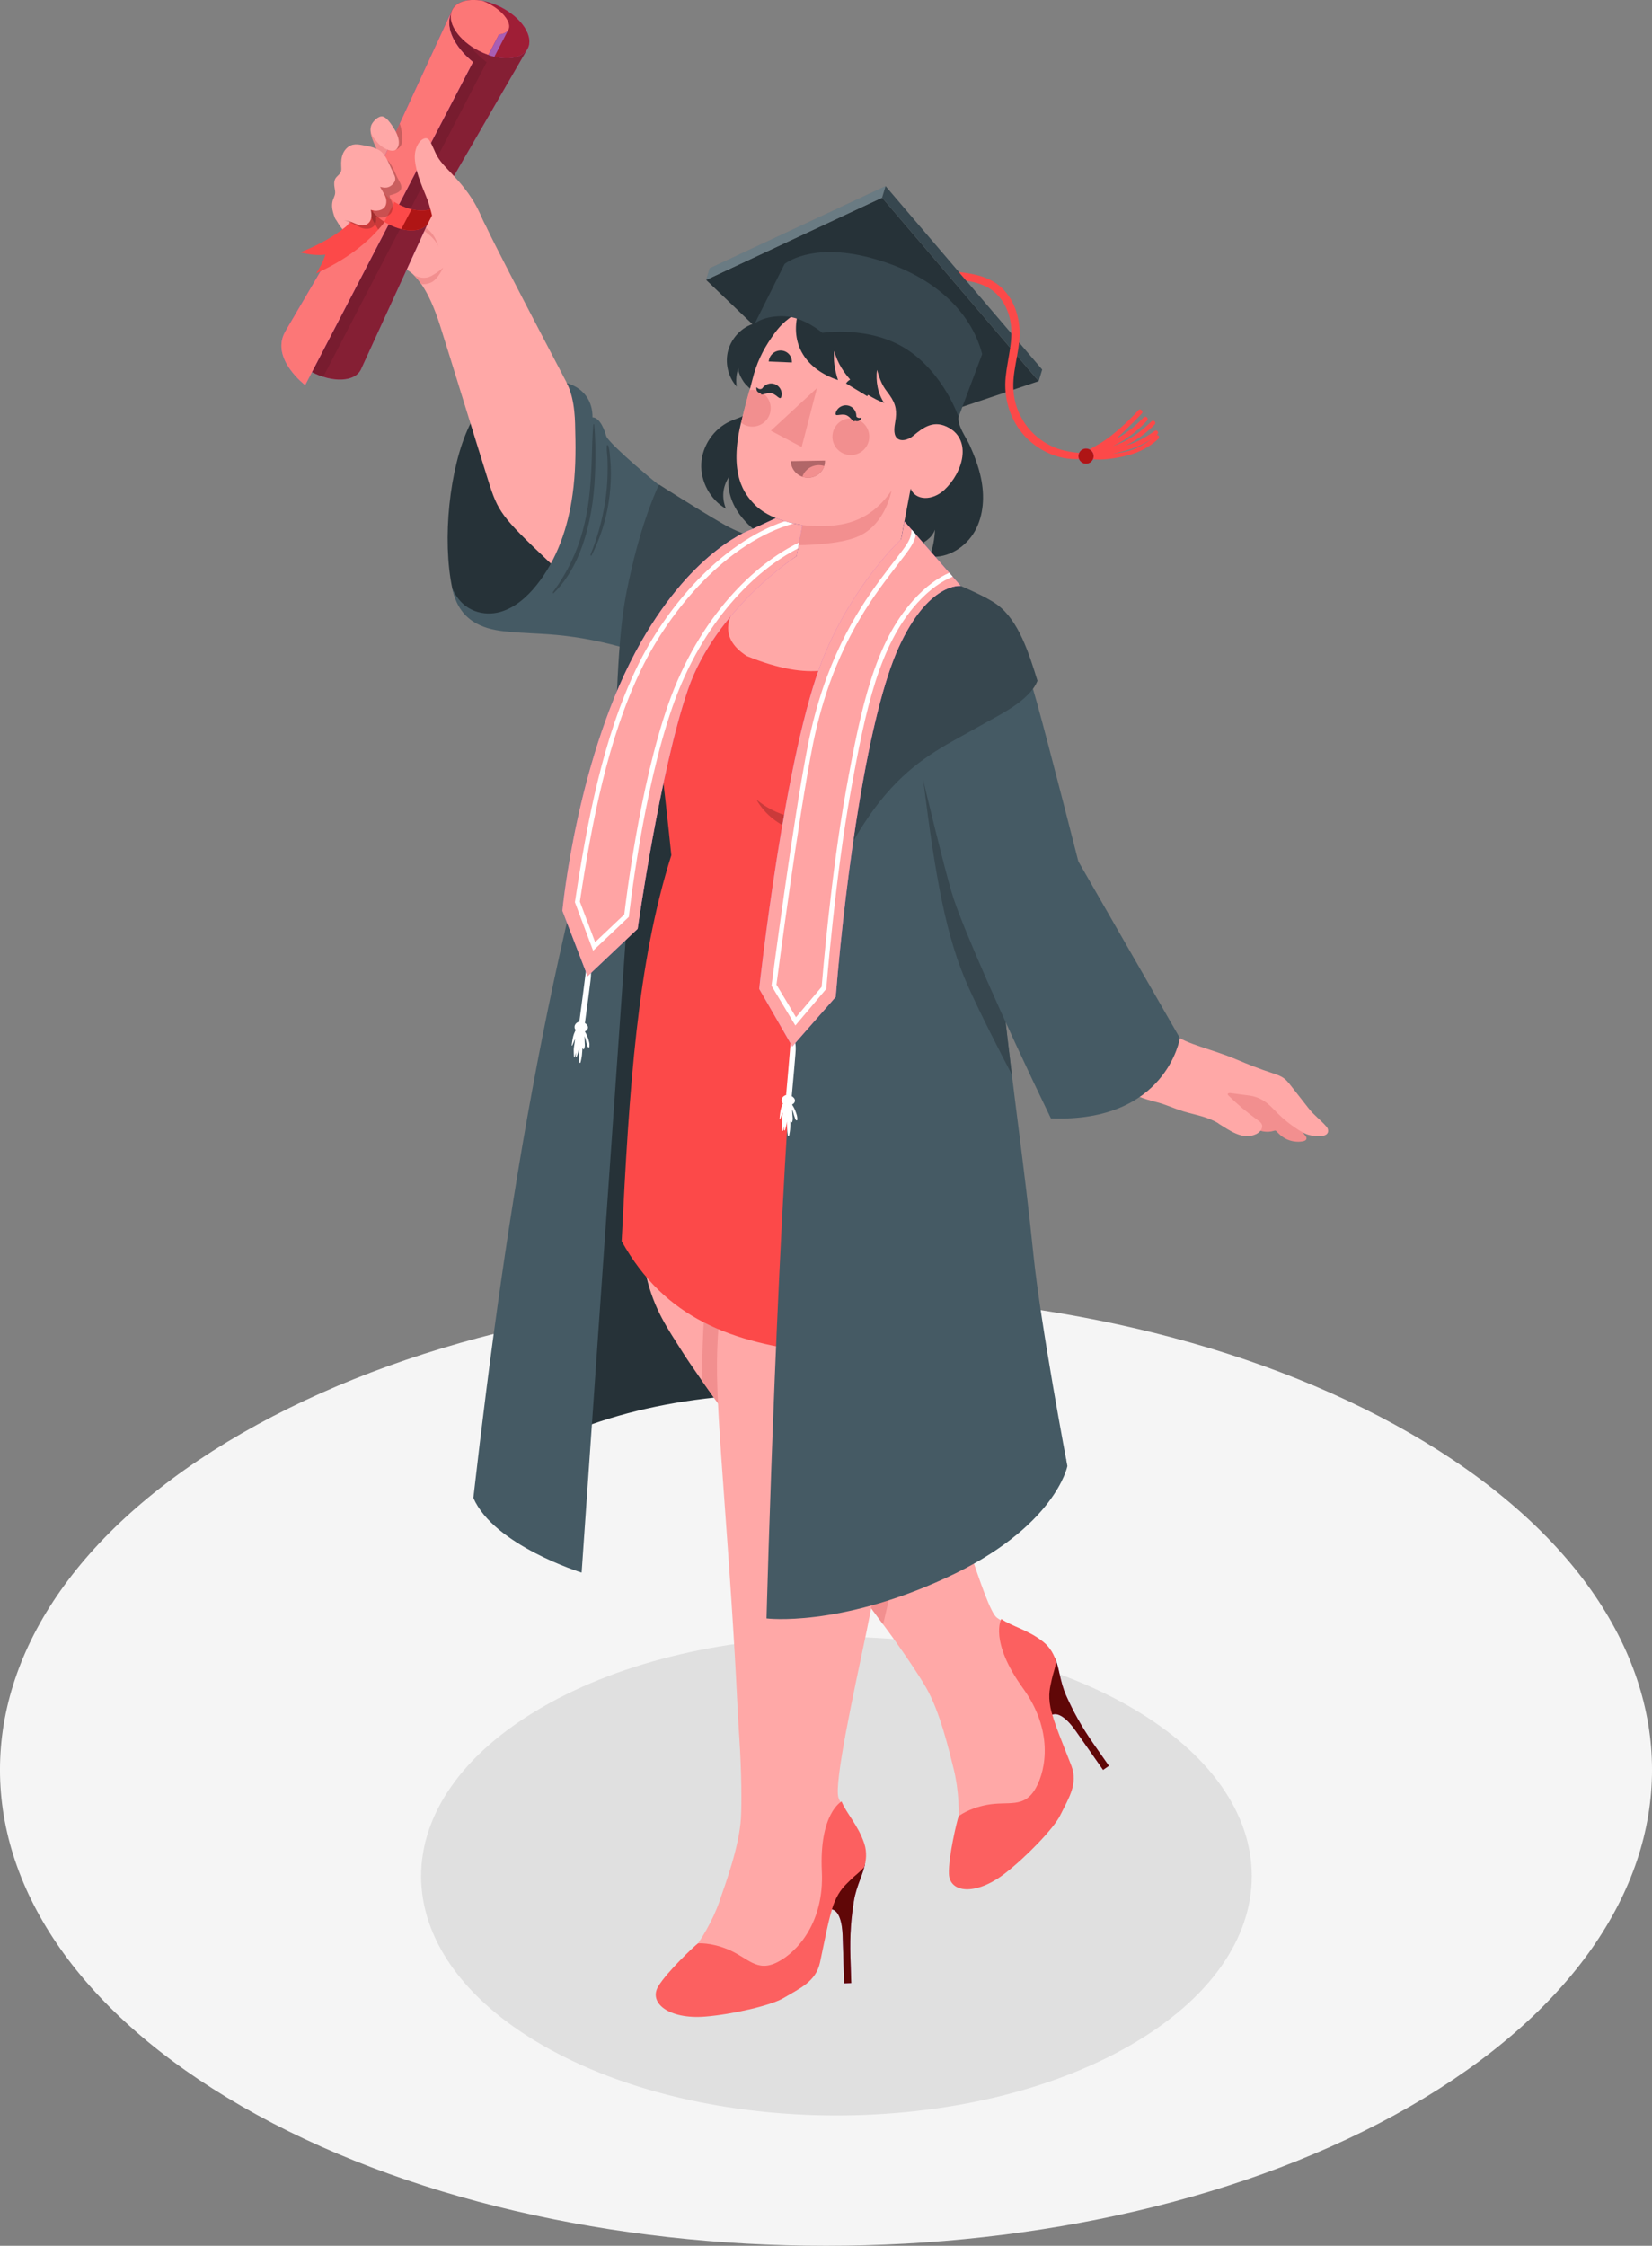 <svg width="518" height="704" viewBox="0 0 518 704" fill="none" xmlns="http://www.w3.org/2000/svg">
<rect x="0" y="0" width="518" height="704" fill="#808080" stroke="none"/>
<g clip-path="url(#clip0_559_313)">
<path d="M75.857 449.289C-25.291 507.554 -25.291 602.033 75.857 660.298C177.005 718.562 340.995 718.562 442.143 660.298C543.291 602.033 543.291 507.554 442.143 449.289C340.995 391.024 177.005 391.024 75.857 449.289Z" fill="#F5F5F5"/>
<path d="M354.362 535.071C405.22 564.364 405.22 611.864 354.362 641.172C303.504 670.465 221.048 670.465 170.191 641.172C119.333 611.879 119.333 564.379 170.191 535.071C221.048 505.778 303.504 505.778 354.362 535.071Z" fill="#E0E0E0"/>
<path d="M148.445 469.563C177.849 435.247 268.008 423.043 334.335 457.665C334.335 457.665 313.387 395.588 309.029 340.983C304.655 286.362 303.182 218.007 303.182 218.007L206.884 211.192L148.46 469.563H148.445Z" fill="#263238"/>
<path d="M329.547 539.955C324.375 526.909 316.058 508.963 316.058 508.963C316.058 508.963 313.97 508.197 312.497 507.033C308.829 504.154 299.315 469.425 292.624 452.275C281.927 424.85 269.343 409.277 260.212 399.477C264.525 378.973 273.379 336.358 273.379 336.358L261.026 313.205C261.026 313.205 220.588 291.492 210.644 275.107C210.644 275.107 203.032 316.727 201.068 347.276C197.599 401.069 204.444 408.68 214.02 423.855C218.578 431.082 237.853 458.094 252.846 476.622C266.136 494.354 269.926 499.928 276.664 508.886C282.372 516.481 288.189 525.179 290.429 529.099C294.726 536.602 297.519 548.423 299.054 554.625C300.588 560.827 300.941 568.238 300.389 573.276C300.389 573.276 298.179 586.904 300.512 586.582C302.844 586.276 322.749 575.68 328.611 568.513C334.473 561.347 334.734 552.986 329.547 539.94V539.955Z" fill="#FFA8A7"/>
<path d="M330.652 519.528C332.171 522.407 332.232 526.955 334.35 531.641C336.468 536.326 338.923 541.012 343.021 546.861C347.118 552.726 347.701 553.553 347.701 553.553L345.875 554.824C345.875 554.824 339.936 546.356 337.343 542.635C334.734 538.914 331.971 536.678 329.915 537.521C329.915 537.521 321.828 525.669 330.636 519.528H330.652Z" fill="#BA68C8"/>
<g style="mix-blend-mode:darken">
<path d="M330.652 519.528C332.171 522.407 332.232 526.955 334.35 531.641C336.468 536.326 338.923 541.012 343.021 546.861C347.118 552.726 347.701 553.553 347.701 553.553L345.875 554.824C345.875 554.824 339.936 546.356 337.343 542.635C334.734 538.914 331.971 536.678 329.915 537.521C329.915 537.521 321.828 525.669 330.636 519.528H330.652Z" fill="#600707"/>
</g>
<path d="M313.97 507.523C317.285 509.851 322.426 510.922 327.137 514.689C329.439 516.527 330.636 519.008 331.158 520.906C330.759 523.418 330.176 524.597 329.808 526.373C329.286 528.93 328.565 531.028 329.378 535.239C330.253 539.68 333.736 547.765 335.931 553.507C338.11 559.249 335.072 563.675 332.463 569.019C330.437 573.184 321.643 582.234 315.029 587.333C305.99 594.285 297.749 593.458 297.534 587.379C297.35 582.188 300.036 570.841 300.588 569.34C300.588 569.34 303.596 566.89 309.443 565.788C316.257 564.501 321.076 567.043 324.759 560.551C328.089 554.671 330.222 542.313 320.784 529.252C310.072 514.429 313.955 507.523 313.955 507.523H313.97Z" fill="#FC6060"/>
<path d="M272.904 415.004C271.292 413.58 269.619 411.972 267.901 410.058C268.023 409.675 268.162 409.262 268.284 408.848C265.415 405.219 262.683 402.126 260.212 399.477C263.742 382.74 270.279 351.242 272.566 340.263L261.025 313.19C261.025 313.19 234.446 298.919 219.084 284.785C219.391 289.44 219.959 294.478 220.757 299.194C217.411 299.041 215.079 300.465 214.541 304.37C211.948 323.113 230.855 342.162 230.855 342.162C230.855 342.162 229.105 352.36 225.376 372.971C222.245 390.289 220.112 412.431 220.158 432.889C228.23 444.435 241.72 462.856 252.861 476.622C266.151 494.354 269.942 499.928 276.679 508.886C276.755 508.993 276.832 509.085 276.909 509.192C284.398 477.985 284.014 465.536 278.889 447.85C278.889 447.85 282.464 441.296 284.874 434.865C280.884 427.04 276.832 420.501 272.934 415.004H272.904Z" fill="#F28F8F"/>
<path d="M225.575 596.03C227.693 589.997 231.821 578.574 232.328 569.953C232.589 565.436 232.497 554.992 231.867 545.514C230.962 531.947 230.993 524.934 228.476 489.025C224.716 435.691 223.458 428.112 226.588 403.964C229.719 379.815 234.507 342.851 234.507 342.851C234.507 342.851 226.512 334.521 218.01 313.741C213.774 303.39 209.247 283.055 210.643 275.107C210.643 275.107 221.125 283.973 250.406 283.177C280.331 282.366 292.163 277.221 292.163 277.221C293.882 281.585 299.698 290.144 304.348 299.118C307.678 305.534 312.773 316.222 309.704 337.246C307.555 352.008 300.588 361.517 293.682 386.048C286.777 410.609 273.364 446.931 273.364 446.931C276.31 465.934 278.873 477.311 271.722 511.367C267.931 529.39 261.409 559.127 262.913 563.537C263.512 565.313 264.847 567.089 264.847 567.089C264.847 567.089 261.992 586.659 259.169 600.41C256.36 614.161 251.557 621.021 242.733 623.823C233.908 626.625 211.426 624.65 209.308 623.639C207.19 622.628 216.49 612.415 216.49 612.415C219.713 608.51 223.473 602.094 225.591 596.061L225.575 596.03Z" fill="#FFA8A7"/>
<path d="M271.261 583.841C270.954 587.072 268.53 590.931 267.732 596C266.934 601.068 266.427 606.336 266.657 613.487C266.888 620.638 266.918 621.648 266.918 621.648L264.693 621.725C264.693 621.725 264.371 611.389 264.217 606.856C264.079 602.324 262.99 598.94 260.795 598.526C260.795 598.526 260.504 584.194 271.246 583.841H271.261Z" fill="#BA68C8"/>
<g style="mix-blend-mode:darken">
<path d="M271.261 583.841C270.954 587.072 268.53 590.931 267.732 596C266.934 601.068 266.427 606.336 266.657 613.487C266.888 620.638 266.918 621.648 266.918 621.648L264.693 621.725C264.693 621.725 264.371 611.389 264.217 606.856C264.079 602.324 262.99 598.94 260.795 598.526C260.795 598.526 260.504 584.194 271.246 583.841H271.261Z" fill="#600707"/>
</g>
<path d="M263.88 564.716C265.384 568.468 269.098 572.173 271.001 577.9C271.921 580.687 271.568 583.428 270.97 585.311C269.266 587.195 268.131 587.869 266.842 589.155C265 591.008 263.251 592.386 261.624 596.352C259.921 600.548 258.432 609.215 257.112 615.217C255.792 621.22 250.82 623.272 245.725 626.319C241.751 628.692 229.427 631.494 221.094 632.153C209.723 633.056 203.262 627.865 206.408 622.659C209.094 618.203 217.549 610.179 218.838 609.215C218.838 609.215 222.706 608.801 228.2 611.067C234.614 613.701 237.254 618.463 243.899 615.033C249.915 611.925 258.463 602.737 257.695 586.644C256.836 568.391 263.88 564.731 263.88 564.731V564.716Z" fill="#FC6060"/>
<path d="M141.8 184.365C138.623 169.19 140.864 146.757 147.11 133.603C155.627 115.703 166.83 107.036 177.757 120.097C188.683 133.159 182.637 173.309 176.805 182.772C170.974 192.235 145.483 200.213 141.8 184.38V184.365Z" fill="#263238"/>
<path d="M115.235 61.787C114.146 66.978 113.762 76.824 113.762 76.824C113.762 76.824 124.397 82.903 127.451 84.495C130.505 86.088 134.418 90.865 137.917 101.829C141.017 111.538 149.258 138.457 153.08 150.615C156.164 160.462 157.223 161.947 171.802 175.79C183.389 186.784 208.863 207.242 212.485 216.184C237.515 202.066 236.241 173.125 236.241 173.125C230.103 171.732 221.079 164.642 212.148 157.843C203.584 151.335 186.289 136.344 186.289 136.344C186.289 136.344 156.625 80.009 152.865 71.908C151.852 69.734 150.486 67.697 148.537 66.258C146.25 64.558 144.363 62.169 142.383 60.102C140.895 58.54 139.375 56.963 137.518 55.845C136.291 55.11 134.909 54.605 133.498 54.59C132.715 54.59 131.932 54.727 131.165 54.835C128.617 55.218 126.039 55.34 123.492 55.754C121.512 56.075 119.532 56.565 117.722 57.453C116.954 57.836 116.571 58.066 116.279 58.831C115.895 59.811 115.466 60.745 115.251 61.787H115.235Z" fill="#FFA8A7"/>
<path d="M130.321 71.173C132.899 71.801 136.643 74.864 137.626 77.574C136.168 73.332 135.032 72.077 130.797 69.734L130.321 71.173Z" fill="#F28F8F"/>
<path d="M129.707 86.18C130.49 86.93 131.288 87.879 132.116 89.074C132.853 89.135 134.004 89.105 135.262 88.507C137.35 87.512 138.946 83.868 138.946 83.868C138.946 83.868 137.902 85.016 135.293 86.471C133.329 87.558 131.196 87.022 129.707 86.18Z" fill="#F28F8F"/>
<path d="M114.852 49.491C114.698 49.552 114.56 49.628 114.422 49.72C113.839 50.072 113.302 50.471 113.087 51.098C112.995 51.374 112.949 51.68 112.872 51.971C112.243 54.437 111.522 56.887 110.77 59.306C110.14 61.343 109.588 63.639 108.483 65.492C107.179 67.682 104.969 68.172 104.969 68.172C104.969 68.172 106.672 71.495 108.652 73.21C110.632 74.94 113.778 76.824 113.778 76.824C115.205 73.593 116.386 70.224 117.384 66.84C118.243 63.931 118.965 60.96 119.256 57.943C119.532 55.11 119.671 51.267 116.755 49.659C116.356 49.445 115.895 49.276 115.45 49.322C115.251 49.337 115.051 49.399 114.867 49.475L114.852 49.491Z" fill="#FFA8A7"/>
<path d="M116.202 40.303C116.033 42.6 117.154 44.529 118.55 47.791C119.21 49.337 119.686 50.471 120.008 51.389L124.765 50.471C123.185 46.78 120.499 43.963 116.202 40.303Z" fill="#F28F8F"/>
<path d="M89.684 103.544L115.22 59.98L118.458 53.702L141.493 3.844L141.877 3.032C142.782 1.302 144.823 0.153 147.816 0.015C153.801 -0.26 161.274 3.599 164.497 8.636C166.109 11.163 166.369 13.491 165.464 15.221L137.503 63.548L134.265 69.78L113.118 115.963L113.087 116.024C112.166 117.724 110.125 118.857 107.163 118.979C101.178 119.24 93.72 115.381 90.482 110.358C88.871 107.847 88.625 105.504 89.53 103.759L89.653 103.514H89.668L89.684 103.544Z" fill="#BA68C8"/>
<path opacity="0.77" d="M89.684 103.544L115.22 59.98L118.458 53.702L141.493 3.844L141.877 3.032C142.782 1.302 144.823 0.153 147.816 0.015C153.801 -0.26 161.274 3.599 164.497 8.636C166.109 11.163 166.369 13.491 165.464 15.221L137.503 63.548L134.265 69.78L113.118 115.963L113.087 116.024C112.166 117.724 110.125 118.857 107.163 118.979C101.178 119.24 93.72 115.381 90.482 110.358C88.871 107.847 88.625 105.504 89.53 103.759L89.653 103.514H89.668L89.684 103.544Z" fill="#770A0A"/>
<path opacity="0.1" d="M142.859 1.761C142.444 2.144 142.107 2.557 141.861 3.032L141.478 3.844L118.443 53.702L115.205 59.98L89.668 103.544H89.653L89.53 103.774C88.625 105.504 88.871 107.847 90.482 110.374C92.722 113.85 96.958 116.759 101.347 118.137L152.588 19.493C152.588 19.493 141.739 11.745 142.859 1.761Z" fill="black"/>
<path d="M147.816 -1.79401e-05C144.823 0.138 142.767 1.286 141.861 3.017C140.956 4.747 141.201 7.09 142.828 9.616C146.051 14.654 153.525 18.513 159.51 18.237C162.502 18.1 164.559 16.951 165.464 15.221C166.369 13.475 166.124 11.148 164.497 8.621C161.274 3.598 153.801 -0.26 147.816 -1.79401e-05Z" fill="#BA68C8"/>
<path d="M89.254 104.31L89.653 103.529H89.669L115.205 59.964L118.443 53.686L141.493 3.844C138.27 11.821 148.307 19.447 148.307 19.447L95.684 120.725C95.684 120.725 84.957 112.579 89.254 104.31Z" fill="#BA68C8"/>
<path d="M89.254 104.31L89.653 103.529H89.669L115.205 59.964L118.443 53.686L141.493 3.844C138.27 11.821 148.307 19.447 148.307 19.447L95.684 120.725C95.684 120.725 84.957 112.579 89.254 104.31Z" fill="#FC7777"/>
<path opacity="0.75" d="M147.816 -1.79401e-05C144.823 0.138 142.767 1.286 141.862 3.017C140.956 4.747 141.202 7.09 142.828 9.616C146.051 14.654 153.525 18.513 159.51 18.237C162.502 18.1 164.559 16.951 165.464 15.221C166.37 13.475 166.124 11.148 164.497 8.621C161.275 3.598 153.801 -0.26 147.816 -1.79401e-05Z" fill="#960606"/>
<path d="M156.456 10.826C162.871 10.137 158.865 3.185 151.346 0.276C150.149 0.046 148.952 -0.046 147.816 9.89437e-06C144.823 0.138 142.767 1.286 141.862 3.017C140.956 4.762 141.202 7.09 142.828 9.616C144.961 12.954 148.952 15.757 153.141 17.196L156.456 10.811V10.826Z" fill="#FC7777"/>
<path d="M159.372 9.371L155.013 17.778C154.369 17.64 153.74 17.441 153.141 17.211L156.456 10.826C157.423 10.704 158.789 10.367 159.387 9.371H159.372Z" fill="#BA68C8"/>
<path opacity="0.1" d="M159.372 9.371L155.013 17.778C154.369 17.64 153.74 17.441 153.141 17.211L156.456 10.826C157.423 10.704 158.789 10.367 159.387 9.371H159.372Z" fill="black"/>
<path d="M115.942 62.614C111.261 70.209 103.588 75.384 94.104 79.121C96.851 79.794 99.521 80.147 102.038 79.825C101.286 82.107 100.258 83.975 99.107 85.705C107.961 81.678 115.435 76.395 120.868 69.259L119.794 67.667L115.942 62.598V62.614Z" fill="#FC4949"/>
<path opacity="0.2" d="M113.594 65.891L115.988 67.514L118.612 71.985C119.394 71.112 120.146 70.209 120.852 69.275L119.778 67.682L115.926 62.614C115.22 63.762 114.438 64.849 113.594 65.891Z" fill="black"/>
<path d="M115.205 59.964C114.499 61.358 114.698 63.226 116.003 65.247C118.612 69.32 124.643 72.429 129.477 72.215C131.856 72.107 133.498 71.219 134.234 69.856C134.234 69.841 134.265 69.811 134.265 69.795L137.503 63.563C136.782 64.972 135.109 65.89 132.7 65.998C127.866 66.212 121.835 63.103 119.226 59.03C117.921 56.994 117.722 55.11 118.443 53.702L115.205 59.934C115.205 59.934 115.205 59.964 115.19 59.98L115.205 59.964Z" fill="#FC4949"/>
<path opacity="0.15" d="M123.738 63.303C122.372 62.445 121.159 61.419 120.193 60.286L116.954 66.518C117.921 67.651 119.149 68.677 120.499 69.535L123.738 63.303ZM116.003 65.247C116.003 65.247 116.018 65.263 116.018 65.278L119.256 59.046C119.256 59.046 119.241 59.03 119.241 59.015C118.796 58.311 118.489 57.637 118.29 56.978L115.052 63.211C115.251 63.869 115.558 64.543 116.003 65.247Z" fill="white"/>
<path d="M125.824 71.816C127.068 72.123 128.311 72.26 129.477 72.215C131.856 72.107 133.498 71.219 134.234 69.856C134.234 69.841 134.265 69.81 134.28 69.795L137.518 63.563C136.797 64.972 135.124 65.89 132.715 65.998C131.549 66.043 130.306 65.906 129.063 65.6L125.824 71.832V71.816Z" fill="#AF1515"/>
<path opacity="0.2" d="M124.704 55.922C123.845 54.1 123.216 52.385 122.003 50.761C121.543 50.149 120.929 49.72 120.315 49.291C119.747 48.893 119.256 48.373 118.704 47.99C117.369 47.056 115.512 46.428 113.962 45.984L111.936 63.823V63.915L111.921 63.946C111.706 65.599 112.565 67.422 114.56 69.014C114.944 69.32 115.358 69.611 115.788 69.872L115.665 69.81C115.665 69.81 114.837 70.698 113.302 70.591C112.013 70.499 109.634 68.723 107.562 69.091C108.959 69.045 111.629 70.698 112.964 71.296C115.036 72.215 116.755 71.541 117.353 70.729C117.906 69.933 118.09 68.892 117.799 67.835C119.195 68.754 122.203 67.942 122.847 66.365C123.139 65.661 123.2 64.696 123.062 63.961C122.893 63.027 122.249 62.231 122.142 61.266C123.216 60.929 124.628 60.638 125.426 59.796C126.515 58.632 125.257 57.055 124.735 55.937L124.704 55.922Z" fill="black"/>
<path opacity="0.2" d="M123.124 46.995C123.477 47.056 123.83 47.025 124.152 46.918C124.934 46.658 125.594 45.969 125.886 45.203C126.3 44.116 126.208 42.875 126.039 41.758C125.901 40.824 125.717 39.843 125.349 38.772L121.957 46.106C122.264 46.566 122.633 46.918 123.124 47.01V46.995Z" fill="black"/>
<path d="M116.341 39.507C115.757 41.987 117.092 43.075 118.382 44.698C119.671 46.336 123.001 48.097 124.29 46.795C125.64 45.417 125.18 42.891 123.461 40.15C121.742 37.409 120.53 36.352 119.502 36.505C118.105 36.72 116.586 38.511 116.341 39.507Z" fill="#FFA8A7"/>
<path d="M121.129 63.563C120.99 64.88 120.208 65.645 118.857 65.952C117.952 66.166 116.939 66.059 116.279 65.768C116.586 67.376 116.724 69.106 115.236 70.178C113.302 71.571 110.954 69.642 109.036 69.183C107.992 68.922 107.133 69.474 106.166 69.351C105.092 69.213 104.723 67.513 104.462 66.641C104.079 65.354 103.971 63.946 104.401 62.659C104.616 62.032 104.954 61.45 105.061 60.791C105.168 60.133 105.015 59.474 104.908 58.831C104.739 57.836 104.677 56.733 105.23 55.876C105.69 55.156 106.519 54.712 106.857 53.931C107.102 53.349 107.025 52.691 106.995 52.048C106.918 50.67 107.041 49.261 107.608 48.005C108.192 46.749 109.266 45.693 110.616 45.371C111.476 45.172 112.366 45.264 113.241 45.417C115.45 45.8 118.428 46.229 119.993 47.99C121.528 49.72 122.326 52.216 123.354 54.268C123.845 55.248 124.229 56.151 123.645 57.101C123.124 57.943 122.28 58.602 121.297 58.77C120.53 58.892 119.886 58.724 119.164 58.556C120.223 60.531 121.328 61.771 121.129 63.578V63.563Z" fill="#FFA8A7"/>
<path d="M134.557 43.886C134.557 43.886 134.679 44.039 134.725 44.131C135.692 45.678 136.229 47.454 137.135 49.046C138.378 51.19 140.25 52.89 141.907 54.727C143.396 56.381 147.478 60.439 150.317 66.549C150.563 67.069 152.619 71.709 152.742 71.694L136.06 73.975C136.413 70.698 135.278 66.549 134.511 63.992C133.973 62.246 132.868 59.796 132.408 58.571C131.917 57.254 130.505 53.931 130.121 50.394C129.922 48.526 130.198 46.459 131.288 44.866C132.024 43.794 133.528 42.63 134.557 43.871V43.886Z" fill="#FFA8A7"/>
<path d="M240.124 173.125C231.515 169.343 225.959 167.398 212.224 156.572C198.489 145.746 190.463 138.136 190.08 136.666C189.681 135.196 188.207 130.847 185.783 130.831C185.859 125.993 183.266 121.69 177.741 120.097C180.503 125.518 180.304 132.883 180.381 135.517C180.565 141.948 180.442 148.41 179.567 154.796C178.171 165.132 174.718 175.407 168.165 183.522C165.157 187.243 161.367 190.566 156.763 191.852C152.143 193.139 145.069 192.097 141.8 184.349C143.872 194.838 151.622 197.135 157.806 197.87C164.313 198.636 169.868 198.452 177.189 199.325C185 200.259 192.382 201.959 199.917 204.348C205.932 206.262 210.49 212.8 212.623 218.558C212.623 218.558 227.724 212.984 232.942 199.325C238.16 185.666 240.139 173.11 240.139 173.11L240.124 173.125Z" fill="#455A64"/>
<path d="M186.335 133.128C186.32 132.899 186.059 132.853 186.044 133.113C185.675 137.018 185.675 140.953 185.522 144.873C185.368 148.778 185.138 152.683 184.647 156.557C183.788 163.248 182.115 169.848 179.199 175.958C177.588 179.327 175.623 182.588 173.383 185.59C173.275 185.727 173.414 186.156 173.598 185.957C178.416 181.21 181.424 175.116 183.389 168.7C185.599 161.503 186.473 153.908 186.657 146.42C186.765 141.994 186.734 137.538 186.32 133.128H186.335Z" fill="#37474F"/>
<path d="M191.384 144.307C191.246 142.821 191.185 141.198 190.755 139.759C190.678 139.483 190.31 139.407 190.279 139.759C190.172 141.183 190.448 142.668 190.494 144.092C190.54 145.639 190.555 147.185 190.509 148.717C190.433 151.58 190.187 154.444 189.757 157.261C188.883 162.957 187.333 168.485 185.184 173.814C185.107 173.998 185.338 174.396 185.476 174.12C188.207 168.792 190.034 163.019 190.908 157.108C191.338 154.229 191.553 151.32 191.553 148.41C191.553 147.032 191.507 145.669 191.384 144.291V144.307Z" fill="#37474F"/>
<path d="M310.564 311.827C306.911 298.031 300.895 290.635 294.45 274.403C288.02 258.172 297.074 244.038 300.496 231.405C300.496 231.405 292.808 228.725 288.818 211.407C287.007 203.551 289.739 191.01 295.217 184.089L274.392 176.984C274.392 176.984 266.596 175.667 249.531 174.335L235.781 173.064C235.781 173.064 215.785 190.643 204.075 205.374C198.029 212.984 194.346 229.552 207.712 242.537C209.37 256.962 210.505 268.094 210.505 268.094C199.809 301.889 197.308 340.983 194.929 389.095C208.495 413.366 229.351 421.022 257.266 424.13C285.181 427.239 295.064 414.836 295.064 414.836C295.064 414.836 299.898 395.894 304.947 373.721C310.395 349.726 315.183 329.238 310.579 311.843L310.564 311.827Z" fill="#FC4949"/>
<path opacity="0.2" d="M237.162 250.592C249.117 261.004 272.152 258.57 277.968 244.39C277.661 264.542 246.769 267.788 237.162 250.592Z" fill="black"/>
<path d="M276.587 61.955L325.695 119.485L273.088 137.186L221.417 87.742L276.587 61.955Z" fill="#263238"/>
<path d="M291.504 174.457C297.212 175.116 302.875 171.502 305.684 166.495C308.492 161.487 308.768 155.362 307.571 149.758C306.819 146.205 305.515 142.806 304.026 139.498C302.937 137.11 300.19 133.481 300.558 130.755C301.387 124.523 311.285 113.987 308.246 108.383C305.561 103.437 301.417 99.195 297.074 95.674C288.895 89.043 278.689 84.296 268.162 83.102C265.614 82.811 263.051 82.78 260.489 82.78C257.22 82.78 253.92 82.826 250.698 83.408C246.37 84.204 244.943 88.859 243.73 92.473C242.365 96.516 241.076 100.221 236.64 101.385C232.696 102.426 229.458 105.856 228.353 109.746C227.233 113.681 228.277 118.168 231.008 121.215C230.671 119.209 230.886 117.127 231.592 115.228C231.162 116.376 232.558 118.78 233.172 119.684C233.986 120.894 235.259 121.69 236.057 122.869C238.006 125.748 236.011 128.887 233.295 130.265C231.883 130.985 230.364 131.413 228.921 132.072C223.78 134.415 220.158 139.759 219.898 145.378C219.637 151.014 222.737 156.664 227.632 159.481C226.297 156.159 226.497 152.744 228.538 149.559C227.954 153.709 229.474 157.965 231.975 161.35C236.088 166.908 241.874 170.124 248.365 172.114C254.672 174.044 261.686 176.126 268.3 175.667C271.584 175.437 274.638 175.636 277.907 174.825C281.007 174.044 283.984 172.849 286.884 171.502C289.478 170.307 292.256 168.746 293.161 166.035C293.054 168.899 292.516 171.747 291.55 174.442L291.504 174.457Z" fill="#263238"/>
<path d="M297.657 134.17C292.915 131.444 289.601 133.879 286.24 136.696C284.997 137.737 282.434 138.702 281.114 137.186C280.055 135.961 280.469 133.603 280.715 132.194C281.252 129.055 281.053 126.835 278.935 123.849C277.523 121.858 276.403 120.97 275.006 115.947C274.5 119.301 275.252 123.481 277.247 126.329C270.233 123.726 263.496 117.387 261.578 110.021C261.241 112.778 261.701 115.856 262.76 119.148C252.861 115.84 247.536 108.031 250.299 97.879C245.986 100.482 244.221 102.472 241.92 105.826C239.173 109.807 237.177 113.926 235.95 118.918C235.52 120.664 234.216 125.441 232.65 131.398C228.062 148.9 233.786 155.179 236.548 158.088C239.357 161.043 244.651 163.646 251.572 164.596L249.731 174.335C249.731 174.335 214.772 193.246 234.185 205.664C274.116 221.881 276.832 192.205 280.562 179.419L285.534 153.173C287.114 157.016 292.424 157.031 296.153 153.525C302.046 147.966 304.64 138.197 297.642 134.154L297.657 134.17Z" fill="#FFA8A7"/>
<path d="M266.796 119.347L272.505 123.956C273.855 122.425 273.671 120.143 272.091 118.872C270.51 117.601 268.147 117.816 266.796 119.347Z" fill="#263238"/>
<path d="M256.161 121.659L251.373 140.126L241.72 135.012L256.161 121.659Z" fill="#F28F8F"/>
<path d="M251.588 164.611C263.266 165.775 272.428 164.091 279.518 153.816C279.518 153.816 277.784 164.198 269.298 168.072C263.036 170.935 250.391 170.889 250.391 170.889L251.573 164.611H251.588Z" fill="#F28F8F"/>
<path d="M261.118 135.793C260.504 138.916 262.56 141.948 265.691 142.546C268.822 143.158 271.86 141.106 272.459 137.982C273.073 134.859 271.016 131.827 267.886 131.229C264.755 130.617 261.716 132.669 261.118 135.793Z" fill="#F28F8F"/>
<path d="M241.551 129.055C242.165 125.931 240.109 122.899 236.978 122.302C236.303 122.18 235.658 122.195 235.014 122.302C234.338 124.615 233.464 127.784 232.666 131.429C232.574 131.811 232.512 132.194 232.436 132.562C233.111 133.067 233.893 133.465 234.784 133.634C237.914 134.246 240.953 132.194 241.551 129.07V129.055Z" fill="#F28F8F"/>
<path d="M262.1 129.254C261.486 130.969 263.573 129.515 265.292 130.127C267.011 130.74 267.702 133.174 268.315 131.459C268.929 129.744 268.039 127.861 266.32 127.248C264.602 126.636 262.714 127.524 262.1 129.239V129.254Z" fill="#263238"/>
<path d="M270.065 131.107C270.065 131.107 270.05 131.168 270.034 131.184C269.881 131.474 269.651 131.735 269.359 131.888C268.945 132.118 268.315 132.102 267.963 131.765C267.84 131.643 267.748 131.49 267.702 131.306C267.686 131.229 267.671 131.153 267.686 131.076C267.686 130.984 267.732 130.908 267.778 130.816C267.84 130.678 267.978 130.127 268.193 130.188C268.254 130.204 268.3 130.265 268.331 130.311C268.515 130.556 268.653 130.785 268.945 130.908C269.236 131.046 269.574 131.061 269.881 130.954C269.927 130.939 269.988 130.923 270.034 130.954C270.08 130.984 270.08 131.03 270.065 131.092V131.107Z" fill="#263238"/>
<path d="M238.574 122.869C238.221 124.645 240.063 122.915 241.858 123.267C243.639 123.619 244.698 125.916 245.05 124.14C245.403 122.363 244.237 120.633 242.442 120.281C240.661 119.929 238.927 121.093 238.574 122.884V122.869Z" fill="#263238"/>
<path d="M237.162 121.537C237.162 121.537 237.162 121.598 237.162 121.628C237.162 121.95 237.208 122.287 237.377 122.578C237.623 122.991 238.16 123.298 238.651 123.19C238.82 123.144 238.973 123.053 239.096 122.93C239.157 122.869 239.203 122.808 239.234 122.746C239.265 122.67 239.28 122.578 239.28 122.486C239.28 122.333 239.464 121.797 239.249 121.736C239.188 121.736 239.127 121.736 239.065 121.766C238.789 121.889 238.559 122.011 238.237 121.965C237.914 121.935 237.623 121.766 237.408 121.537C237.377 121.491 237.331 121.445 237.27 121.445C237.224 121.445 237.193 121.491 237.178 121.552L237.162 121.537Z" fill="#263238"/>
<path d="M247.966 144.567C248.043 147.476 250.498 149.789 253.46 149.743C256.422 149.697 258.77 147.293 258.693 144.383L247.951 144.567H247.966Z" fill="#B16668"/>
<path d="M258.463 146.083C257.788 148.165 255.823 149.697 253.46 149.743C252.8 149.743 252.171 149.651 251.588 149.452C252.539 146.68 255.608 145.164 258.463 146.083Z" fill="#F28F8F"/>
<path d="M241.045 113.329L248.304 113.635C248.426 111.645 246.907 109.96 244.912 109.884C242.902 109.807 241.183 111.354 241.045 113.344V113.329Z" fill="#263238"/>
<path d="M265.277 120.189L271.922 124.201C273.134 122.425 272.612 120.097 270.786 118.995C268.944 117.892 266.489 118.428 265.277 120.189Z" fill="#263238"/>
<path d="M300.573 130.755C300.573 130.755 296.061 117.234 284.444 109.593C272.827 101.967 257.849 104.341 257.849 104.341C257.849 104.341 252.14 99.364 245.879 99.134C239.618 98.905 236.687 101.385 236.687 101.385L246.002 82.765C246.002 82.765 254.212 75.859 272.965 80.82C292.194 85.904 304.41 97.343 307.97 111.002L300.558 130.74L300.573 130.755Z" fill="#37474F"/>
<path d="M221.417 87.742L222.507 84.112L277.677 58.341L276.587 61.955L221.417 87.742Z" fill="#455A64"/>
<path opacity="0.2" d="M221.417 87.742L222.507 84.112L277.677 58.341L276.587 61.955L221.417 87.742Z" fill="white"/>
<path d="M277.677 58.341L276.587 61.955L325.695 119.485L326.785 115.856L277.677 58.341Z" fill="#37474F"/>
<path d="M340.428 143.648C333.077 145.011 325.097 141.413 320.462 135.732C316.442 130.77 314.707 124.492 315.337 118.183C315.643 115.121 316.319 112.073 316.748 109.026C316.963 107.541 317.117 106.04 317.117 104.555C317.147 102.488 316.902 100.421 316.211 98.338C315.337 95.689 313.802 93.178 311.638 91.386C309.183 89.38 306.067 88.477 302.983 88.002L300.65 85.261C301.955 85.399 303.228 85.598 304.487 85.828C307.725 86.44 310.886 87.512 313.434 89.64C315.644 91.493 317.301 93.989 318.314 96.684C319.357 99.487 319.818 102.457 319.695 105.458C319.68 106.102 319.618 106.76 319.541 107.403C319.403 108.812 319.158 110.19 318.912 111.583C318.621 113.222 318.298 114.86 318.068 116.499C317.562 119.868 317.546 123.19 318.452 126.483C319.265 129.423 320.754 132.21 322.734 134.537C324.836 136.987 327.522 138.932 330.499 140.203C333.568 141.52 336.729 141.841 340.013 142.132C340.842 142.209 341.517 143.449 340.397 143.648H340.428Z" fill="#FC4949"/>
<path d="M356.941 128.611C355.698 130.005 352.889 132.96 348.776 136.283C343.067 140.877 339.676 140.938 340.213 142.806C340.72 144.506 347.058 144.475 353.749 142.714C358.567 141.458 361.637 139.054 363.217 137.538C363.478 137.293 363.509 136.911 363.294 136.62C363.187 136.467 362.895 136.283 362.573 136.436C363.002 136.022 363.309 135.747 363.002 135.242C362.803 134.905 362.342 134.874 362.036 135.088C360.486 136.237 356.618 138.871 352.981 139.59C357.125 137.783 360.47 134.69 362.051 133.082C362.296 132.837 362.327 132.455 362.112 132.179C361.867 131.827 361.376 131.781 361.069 132.072C359.457 133.634 355.237 137.829 348.868 139.851C354.194 137.462 358.337 133.327 359.595 131.949C359.872 131.643 359.964 131.153 359.642 130.847C359.335 130.556 358.874 130.541 358.521 130.923C357.324 132.225 353.733 135.686 350.065 137.492C350.326 137.263 355.406 132.485 358.03 129.637C358.26 129.392 358.276 129.009 358.076 128.734L357.999 128.642C357.739 128.29 357.217 128.274 356.925 128.596L356.941 128.611ZM348.884 142.224C352.03 141.55 357.324 140.371 361.437 137.263C356.542 141.336 352.567 141.811 348.884 142.224Z" fill="#FC4949"/>
<path d="M338.51 141.719C337.804 142.837 338.141 144.307 339.262 145.011C340.382 145.715 341.855 145.379 342.561 144.261C343.267 143.143 342.929 141.673 341.809 140.968C340.689 140.264 339.216 140.601 338.51 141.719Z" fill="#BA68C8"/>
<path d="M338.51 141.719C337.804 142.837 338.141 144.307 339.262 145.011C340.382 145.715 341.855 145.379 342.561 144.261C343.267 143.143 342.929 141.673 341.809 140.968C340.689 140.264 339.216 140.601 338.51 141.719Z" fill="#AF1515"/>
<path d="M307.28 220.273C307.218 261.816 311.377 283.667 314.4 311.934C317.899 344.52 321.199 365.406 324.038 393.306C326.278 415.234 334.688 459.579 334.688 459.579C334.688 459.579 330.99 478.842 296.491 494.691C262.76 510.203 240.354 507.339 240.354 507.339C240.354 507.339 243.807 374.808 250.59 303.053C250.59 303.053 262.591 243.548 278.244 225.923C293.898 208.298 307.264 220.257 307.264 220.257L307.28 220.273Z" fill="#455A64"/>
<path d="M303.642 309.408C307.617 318.167 313.203 329.085 317.27 336.863C316.334 329.192 315.367 321.03 314.4 311.934C312.022 289.808 308.968 271.616 307.786 244.834L289.493 244.559C293.314 275.153 296.675 294.019 303.658 309.408H303.642Z" fill="#37474F"/>
<path d="M406.969 357.903C405.159 357.903 403.348 357.291 401.905 356.188C401.307 355.729 400.785 355.208 400.278 354.672C400.186 354.58 400.079 354.473 399.956 354.427C399.803 354.381 399.649 354.427 399.496 354.473C397.132 355.208 394.892 354.58 392.774 353.508C390.104 352.161 387.449 350.813 384.779 349.466C383.305 348.715 381.801 347.95 380.543 346.878C379.285 345.806 378.241 344.382 377.98 342.744C377.827 341.794 377.949 340.768 378.502 339.987C378.855 339.497 379.377 339.13 379.914 338.854C381.587 338.012 383.551 337.966 385.423 338.088C390.84 338.487 396.027 340.493 400.355 343.724C401.966 344.933 403.486 346.25 405.005 347.567C406.371 348.731 406.77 350.752 407.368 352.36C407.721 353.309 408.136 354.305 408.642 355.177C408.964 355.713 409.824 356.311 409.64 357.015C409.517 357.505 408.934 357.719 408.427 357.796C407.952 357.872 407.46 357.918 406.985 357.918L406.969 357.903Z" fill="#F28F8F"/>
<path d="M382.078 352.161C378.625 350.048 374.941 349.542 371.151 348.409C368.542 347.628 366.117 346.495 363.524 345.729C360.915 344.979 358.199 344.474 355.851 343.05C353.518 341.626 352.091 340.11 350.725 337.752C348.899 334.551 347.717 332.714 345.845 330.417C341.057 324.537 325.634 307.019 314.676 294.555C307.141 285.995 305.024 282.258 303.182 276.179C294.235 246.687 287.667 227.898 287.667 227.898C282.234 212.509 286.009 191.117 295.233 184.104C314.063 190.061 315.398 193.384 323.562 221.207C328.181 236.918 329.854 245.86 337.067 271.356C353.81 298.857 366.47 322.531 368.435 324.338C371.535 327.201 380.19 328.931 387.449 332.009C391.255 333.617 394.999 335.118 398.943 336.389C400.248 336.817 401.567 337.246 402.657 338.073C403.486 338.701 404.13 339.528 404.775 340.355C406.662 342.759 408.535 345.148 410.422 347.552C412.034 349.604 414.121 351.104 415.839 353.08C416.054 353.34 416.284 353.616 416.361 353.937C417.205 357.183 411.067 356.111 409.716 355.56C408.013 354.871 406.509 353.799 405.005 352.727C402.764 351.12 400.938 349.374 399.02 347.383C397.04 345.316 394.723 343.831 391.853 343.448C389.827 343.188 387.817 342.912 385.791 342.652C385.438 342.606 384.917 342.713 384.963 343.065C384.978 343.188 385.07 343.295 385.162 343.387C388.017 346.204 391.101 348.792 394.37 351.135C394.892 351.502 395.429 351.9 395.659 352.498C396.119 353.692 395.06 354.948 393.91 355.499C389.674 357.551 385.561 354.351 382.062 352.207L382.078 352.161Z" fill="#FFA8A7"/>
<path d="M292.532 183.17C301.678 185.314 310.165 187.442 314.462 194.149C318.759 200.856 321.475 207.104 325.189 220.457C328.902 233.809 338.126 270.024 338.126 270.024L369.969 325.425C369.969 325.425 365.734 352.008 329.516 350.584C313.94 318.427 302.215 291.308 299.023 281.738C295.831 272.167 284.935 225.387 284.935 225.387C284.935 225.387 278.827 203.337 292.532 183.17Z" fill="#455A64"/>
<path d="M250.605 303.068C257.281 223.825 270.74 205.94 275.405 195.083C278.306 188.346 280.592 179.434 280.592 179.434L281.252 175.973C281.252 175.973 305.975 184.548 312.712 189.571C319.464 194.578 322.656 204.853 325.311 213.413C322.749 219.844 312.988 224.269 307.172 227.607C288.542 238.265 270.709 243.701 250.605 303.084V303.068Z" fill="#37474F"/>
<path d="M196.418 291.109C191.584 360.123 182.376 492.976 182.376 492.976C182.376 492.976 154.906 484.478 148.43 469.563C158.742 379.249 173.398 286.056 202.694 201.79C202.694 201.79 198.382 257.299 196.402 291.124L196.418 291.109Z" fill="#455A64"/>
<path d="M250.467 170.568L249.746 174.335C249.746 174.335 223.212 190.98 213.084 217.317C202.786 244.099 196.418 291.109 196.418 291.109C196.418 291.109 191.798 261.249 193.256 221.972C194.254 194.93 195.742 188.3 198.136 177.872C201.912 161.518 206.638 151.886 206.638 151.886C206.638 151.886 218.332 159.39 226.558 164.152C238.605 171.134 250.452 170.568 250.452 170.568H250.467Z" fill="#37474F"/>
<path d="M184.862 327.492C184.831 327.232 184.816 326.987 184.754 326.742C184.632 326.236 184.478 325.746 184.309 325.256C184.079 324.583 183.757 323.94 183.389 323.327C183.557 323.266 183.726 323.189 183.849 323.067C184.125 322.822 184.325 322.546 184.355 322.163C184.371 321.888 184.279 321.581 184.11 321.352C183.926 321.091 183.696 320.862 183.419 320.724C183.419 320.724 183.419 320.724 183.404 320.724C183.788 317.83 184.187 314.936 184.57 312.042C184.77 310.526 184.969 308.994 185.153 307.478C185.353 305.855 185.491 304.339 184.908 302.777C184.785 302.471 184.033 301.981 183.956 302.578C183.235 308.489 182.437 314.384 181.655 320.28C181.593 320.28 181.532 320.295 181.47 320.31C180.949 320.479 180.519 320.816 180.289 321.321C180.166 321.597 180.135 321.903 180.181 322.209C180.227 322.469 180.365 322.684 180.534 322.868C180.442 323.036 180.365 323.205 180.289 323.358C180.074 323.802 179.905 324.276 179.767 324.766C179.521 325.685 179.414 326.635 179.276 327.584C179.26 327.706 179.399 327.905 179.46 327.706C179.721 327.017 180.043 326.344 180.35 325.67C180.289 326.114 180.227 326.543 180.166 326.987C180.074 327.691 179.905 328.426 179.905 329.131C179.905 329.835 179.936 330.57 179.982 331.274C179.982 331.412 180.181 331.565 180.227 331.366C180.35 330.891 180.458 330.417 180.565 329.927C180.565 330.31 180.55 330.692 180.534 331.075C180.534 331.259 180.749 331.504 180.841 331.228C181.056 330.585 181.271 329.942 181.455 329.284C181.516 329.039 181.562 328.794 181.608 328.549C181.562 329.222 181.516 329.911 181.501 330.585C181.501 331.366 181.501 332.208 181.639 332.974C181.67 333.142 181.915 333.341 182.007 333.096C182.161 332.683 182.207 332.208 182.314 331.78C182.406 331.397 182.437 331.014 182.483 330.631C182.56 329.896 182.591 329.146 182.621 328.396C182.652 328.518 182.667 328.625 182.729 328.748C182.775 328.855 182.974 329.008 183.082 328.886C183.281 328.671 183.281 328.319 183.358 328.028C183.419 327.737 183.373 327.415 183.358 327.125C183.358 326.512 183.327 325.9 183.297 325.287C183.297 325.134 183.281 324.981 183.281 324.828C183.358 325.057 183.45 325.287 183.527 325.517C183.665 325.945 183.772 326.374 183.864 326.818C183.91 327.017 183.987 327.216 184.033 327.415C184.11 327.691 184.171 327.936 184.309 328.196C184.386 328.334 184.678 328.472 184.77 328.258C184.862 327.997 184.847 327.768 184.816 327.492H184.862Z" fill="white"/>
<path d="M249.992 350.323C249.946 350.063 249.93 349.818 249.854 349.573C249.715 349.083 249.531 348.593 249.347 348.118C249.086 347.445 248.733 346.832 248.35 346.235C248.518 346.158 248.672 346.082 248.81 345.959C249.071 345.699 249.255 345.423 249.27 345.04C249.27 344.765 249.163 344.459 248.994 344.244C248.81 343.999 248.564 343.785 248.273 343.647C248.273 343.647 248.273 343.647 248.258 343.647C248.518 340.738 248.779 337.828 249.04 334.919C249.178 333.388 249.301 331.856 249.424 330.325C249.547 328.702 249.623 327.171 248.963 325.639C248.841 325.333 248.058 324.889 248.012 325.486C247.552 331.412 247.014 337.338 246.493 343.279C246.431 343.279 246.37 343.295 246.309 343.325C245.802 343.509 245.372 343.861 245.173 344.382C245.065 344.673 245.05 344.979 245.112 345.27C245.158 345.53 245.311 345.73 245.495 345.913C245.418 346.082 245.342 346.25 245.265 346.419C245.081 346.878 244.912 347.353 244.805 347.843C244.605 348.761 244.528 349.726 244.436 350.676C244.436 350.798 244.574 350.997 244.636 350.798C244.866 350.094 245.158 349.42 245.434 348.731C245.388 349.175 245.342 349.619 245.311 350.063C245.25 350.767 245.127 351.518 245.142 352.222C245.173 352.926 245.234 353.661 245.311 354.351C245.326 354.488 245.511 354.642 245.557 354.427C245.664 353.952 245.741 353.462 245.833 352.972C245.833 353.355 245.833 353.738 245.848 354.121C245.848 354.305 246.078 354.534 246.155 354.259C246.339 353.6 246.523 352.957 246.677 352.283C246.738 352.038 246.769 351.793 246.8 351.533C246.8 352.207 246.769 352.896 246.8 353.57C246.83 354.351 246.892 355.193 247.045 355.958C247.076 356.127 247.337 356.311 247.413 356.066C247.552 355.637 247.567 355.162 247.659 354.733C247.736 354.351 247.751 353.968 247.782 353.57C247.828 352.819 247.812 352.069 247.828 351.334C247.859 351.456 247.889 351.564 247.951 351.671C248.012 351.778 248.211 351.916 248.319 351.793C248.503 351.564 248.503 351.211 248.549 350.936C248.595 350.645 248.549 350.323 248.518 350.032C248.472 349.42 248.426 348.807 248.38 348.195C248.38 348.042 248.35 347.889 248.334 347.735C248.426 347.965 248.518 348.195 248.61 348.425C248.764 348.838 248.887 349.267 249.009 349.711C249.056 349.91 249.148 350.094 249.209 350.293C249.286 350.568 249.362 350.813 249.516 351.058C249.593 351.196 249.9 351.319 249.976 351.089C250.068 350.829 250.022 350.599 249.976 350.323H249.992Z" fill="white"/>
<path d="M283.6 163.463L301.233 183.675C301.233 183.675 291.135 182.42 281.774 202.985C272.413 223.55 265.384 271.953 262.039 312.516L248.426 328.028L238.052 309.99C238.052 309.99 246.078 235.631 258.217 206.001C267.717 182.803 282.572 169.037 282.572 169.037L283.631 163.478L283.6 163.463Z" fill="#BA68C8"/>
<path d="M283.6 163.463L301.233 183.675C301.233 183.675 291.135 182.42 281.774 202.985C272.413 223.55 265.384 271.953 262.039 312.516L248.426 328.028L238.052 309.99C238.052 309.99 246.078 235.631 258.217 206.001C267.717 182.803 282.572 169.037 282.572 169.037L283.631 163.478L283.6 163.463Z" fill="#FFA4A4"/>
<path d="M297.642 179.556C294.281 181.042 290.429 183.645 286.424 188.101C274.331 201.561 270.019 221.36 265.261 247.836C260.581 273.867 257.895 306.253 257.634 309.362L249.593 318.886L243.469 308.673C243.991 304.661 250.421 255.768 254.872 233.488C259.905 208.283 269.512 192.955 277.339 182.42C279.18 179.939 280.684 177.994 281.927 176.387C285.273 172.053 286.731 170.17 287.176 167.536L285.841 166.005C285.733 169.006 284.582 170.507 280.73 175.468C279.487 177.076 277.968 179.051 276.126 181.532C268.223 192.189 258.493 207.701 253.398 233.212C248.779 256.38 242.027 308.229 241.95 308.749L241.919 309.01L249.393 321.474L259.107 309.959V309.714C259.153 309.377 261.854 275.245 266.75 248.096C271.476 221.85 275.743 202.265 287.559 189.096C291.58 184.625 295.432 182.129 298.732 180.766L297.657 179.541L297.642 179.556Z" fill="white"/>
<path d="M243.301 162.422L235.842 165.882C235.842 165.882 217.949 171.624 201.068 201.147C180.918 236.382 176.345 285.505 176.345 285.505L184.248 306.008L199.947 291.155C199.947 291.155 206.93 241.726 215.693 216.23C224.455 190.735 249.762 174.335 249.762 174.335L251.434 165.484L251.603 164.611C248.825 164.259 246.063 163.509 243.316 162.437L243.301 162.422Z" fill="#BA68C8"/>
<path d="M243.301 162.422L235.842 165.882C235.842 165.882 217.949 171.624 201.068 201.147C180.918 236.382 176.345 285.505 176.345 285.505L184.248 306.008L199.947 291.155C199.947 291.155 206.93 241.726 215.693 216.23C224.455 190.735 249.762 174.335 249.762 174.335L251.434 165.484L251.603 164.611C248.825 164.259 246.063 163.509 243.316 162.437L243.301 162.422Z" fill="#FFA4A4"/>
<path d="M250.207 171.9L250.56 170.062C236.886 176.632 219.253 193.062 209.478 220.962C200.485 246.656 196.172 283.131 195.758 286.668L186.611 295.335L181.823 282.641C185.599 257.682 190.555 231.619 201.022 209.921C210.368 190.551 228.353 169.848 248.81 164.121C247.889 163.922 246.984 163.677 246.063 163.401C226.128 170.124 208.802 190.336 199.671 209.278C189.082 231.221 184.11 257.498 180.304 282.626L180.273 282.825L185.982 298.015L197.185 287.419L197.216 287.143C197.262 286.76 201.528 248.218 210.889 221.498C220.266 194.685 236.963 178.668 250.207 171.931V171.9Z" fill="white"/>
</g>
<defs>
<clipPath id="clip0_559_313">
<rect width="518" height="704" fill="white"/>
</clipPath>
</defs>
</svg>
